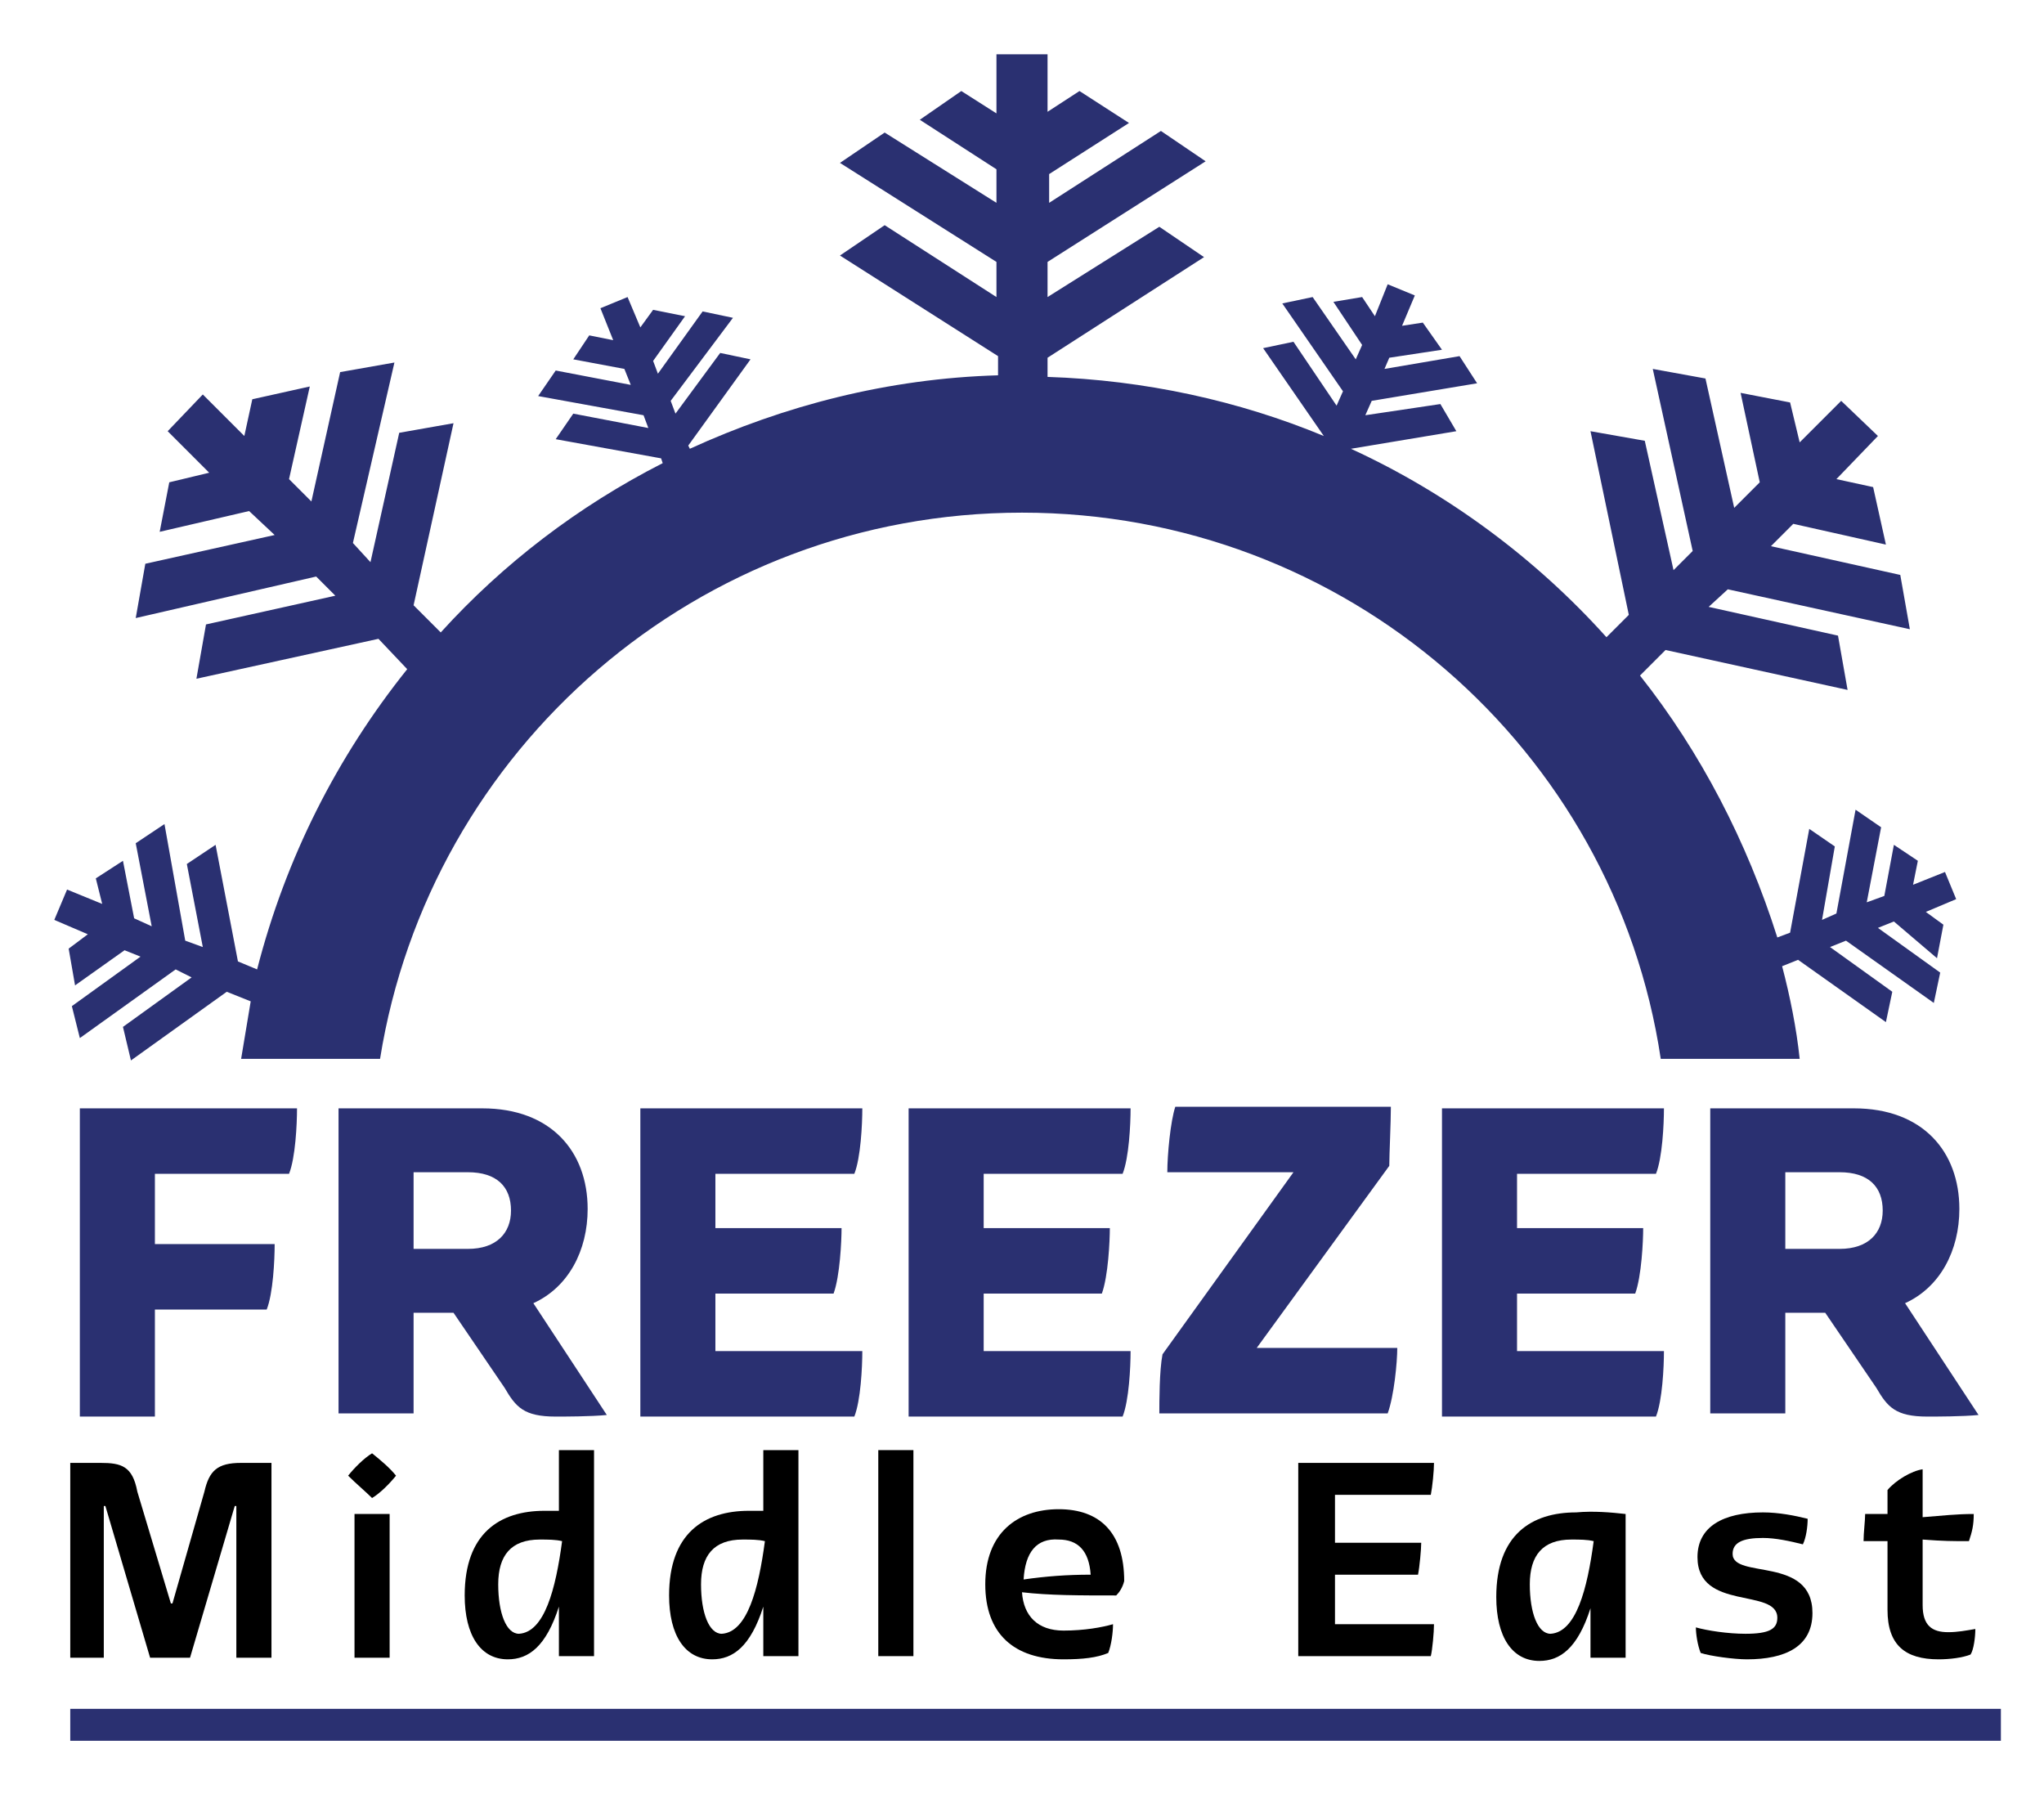 <?xml version="1.0" encoding="utf-8"?>
<!-- Generator: Adobe Illustrator 25.0.0, SVG Export Plug-In . SVG Version: 6.00 Build 0)  -->
<svg version="1.1" id="Layer_1" xmlns="http://www.w3.org/2000/svg" xmlns:xlink="http://www.w3.org/1999/xlink" x="0px" y="0px"
	 viewBox="0 0 128 112.9" style="enable-background:new 0 0 128 112.9;" xml:space="preserve">
<style type="text/css">
	.st0{fill:#2A3071;}
</style>
<path class="st0" d="M118.6,57.7l-1,0.4l3.9,2.8l-0.4,1.9l-5.5-3.9l-1,0.4l3.9,2.8l-0.4,1.9l-5.5-3.9l-1,0.4
	c0.5,1.9,0.9,3.9,1.1,5.8h-8.7C101.1,46.9,84.3,32.1,64,32.1c-20.3,0-37.1,14.8-40.2,34.2h-8.7c0.2-1.2,0.4-2.4,0.6-3.6l-1.5-0.6
	l-6,4.3l-0.5-2.1l4.3-3.1L11,60.7l-6,4.3L4.5,63l4.3-3.1l-1-0.4l-3.1,2.2l-0.4-2.3l1.2-0.9l-2.1-0.9l0.8-1.9l2.2,0.9L6,55l1.7-1.1
	l0.7,3.6L9.5,58l-1-5.2l1.8-1.2l1.3,7.3l1.1,0.4l-1-5.2l1.8-1.2l1.4,7.3l1.2,0.5c1.8-7,5-13.3,9.4-18.8L23.7,40l-11.4,2.5l0.6-3.4
	l8.1-1.8l-1.2-1.2L8.5,38.7l0.6-3.4l8.1-1.8L15.6,32L10,33.3l0.6-3.1l2.5-0.6l-2.6-2.6l2.2-2.3l2.6,2.6l0.5-2.3l3.6-0.8L18.1,30
	l1.4,1.4l1.8-8.1l3.4-0.6L22.1,34l1.1,1.2l1.8-8.1l3.4-0.6l-2.5,11.4l1.7,1.7c3.9-4.3,8.6-7.9,13.9-10.6l-0.1-0.3l-6.6-1.2l1.1-1.6
	l4.7,0.9l-0.3-0.8l-6.6-1.2l1.1-1.6l4.7,0.9l-0.4-1l-3.2-0.6l1-1.5l1.5,0.3l-0.8-2l1.7-0.7l0.8,1.9l0.8-1.1l2,0.4l-2,2.8l0.3,0.8
	l2.8-3.9l1.9,0.4L42,25.1l0.3,0.8l2.8-3.8l1.9,0.4l-3.9,5.4l0.1,0.2c5.9-2.7,12.4-4.4,19.3-4.6v-1.2L52.6,16l2.8-1.9l7,4.5v-2.2
	l-9.8-6.2l2.8-1.9l7,4.4v-2.1l-4.8-3.1l2.6-1.8l2.2,1.4V3.4h3.2V7l2-1.3l3.1,2l-5,3.2v1.8l7-4.5l2.8,1.9l-9.9,6.3v2.2l7-4.4l2.8,1.9
	l-9.8,6.3v1.2c6.1,0.2,12,1.5,17.3,3.7l-3.8-5.5l1.9-0.4l2.7,4l0.4-0.9l-3.8-5.5l1.9-0.4l2.7,3.9l0.4-0.9l-1.8-2.7l1.8-0.3l0.8,1.2
	l0.8-2l1.7,0.7l-0.8,1.9l1.3-0.2l1.2,1.7L87,22.4l-0.3,0.7l4.7-0.8l1.1,1.7l-6.6,1.1L85.5,26l4.7-0.7l1,1.7l-6.6,1.1l0,0
	c6.1,2.8,11.6,6.9,16,11.8l1.4-1.4L99.6,27l3.4,0.6l1.8,8.1l1.2-1.2l-2.5-11.4l3.3,0.6l1.8,8.1l1.6-1.6l-1.2-5.6l3.1,0.6l0.6,2.5
	l2.6-2.6l2.3,2.2L115,30l2.3,0.5l0.8,3.6l-5.8-1.3l-1.4,1.4l8.1,1.8l0.6,3.4l-11.4-2.5L107,38l8.1,1.8l0.6,3.4l-11.4-2.5l-1.6,1.6
	c3.8,4.8,6.7,10.4,8.6,16.4l0.8-0.3l1.2-6.5l1.6,1.1l-0.8,4.6l0.9-0.4l1.2-6.5l1.6,1.1l-0.9,4.7l1.1-0.4l0.6-3.2l1.5,1l-0.3,1.5
	l2-0.8l0.7,1.7l-1.9,0.8l1.1,0.8l-0.4,2.1L118.6,57.7z"/>
<g>
	<path class="st0" d="M5,69.4h13.6c0,1-0.1,3.1-0.5,4.1H9.7v4.4h7.5c0,1-0.1,3.1-0.5,4.1h-7v6.7H5V69.4z"/>
	<path class="st0" d="M38,88.6c-1,0.1-2.7,0.1-3.2,0.1c-2,0-2.5-0.6-3.2-1.8l-3.2-4.7h-2.5v6.3h-4.7V69.4h9c4.3,0,6.6,2.7,6.6,6.3
		c0,2.6-1.2,4.9-3.4,5.9L38,88.6z M25.9,78.2h3.4c1.8,0,2.7-1,2.7-2.4c0-1.5-0.9-2.4-2.7-2.4h-3.4V78.2z"/>
	<path class="st0" d="M40.1,69.4H54c0,1-0.1,3.1-0.5,4.1h-8.7v3.4h7.9c0,0.8-0.1,3-0.5,4.1h-7.4v3.6H54c0,1-0.1,3.1-0.5,4.1H40.1
		V69.4z"/>
	<path class="st0" d="M56.9,69.4h13.9c0,1-0.1,3.1-0.5,4.1h-8.7v3.4h7.9c0,0.8-0.1,3-0.5,4.1h-7.4v3.6h9.2c0,1-0.1,3.1-0.5,4.1H56.9
		V69.4z"/>
	<path class="st0" d="M72.8,84.8L81,73.4h-7.9c0-1.1,0.2-3.2,0.5-4.1h13.5c0,1-0.1,3-0.1,3.7l-8.3,11.4h8.8c0,0.9-0.2,3-0.6,4.1
		H72.6C72.6,87.8,72.6,85.8,72.8,84.8z"/>
	<path class="st0" d="M90.3,69.4h13.9c0,1-0.1,3.1-0.5,4.1H95v3.4h7.9c0,0.8-0.1,3-0.5,4.1H95v3.6h9.2c0,1-0.1,3.1-0.5,4.1H90.3
		V69.4z"/>
	<path class="st0" d="M123.9,88.6c-1,0.1-2.7,0.1-3.2,0.1c-2,0-2.5-0.6-3.2-1.8l-3.2-4.7h-2.5v6.3h-4.7V69.4h9
		c4.3,0,6.6,2.7,6.6,6.3c0,2.6-1.2,4.9-3.4,5.9L123.9,88.6z M111.8,78.2h3.4c1.8,0,2.7-1,2.7-2.4c0-1.5-0.9-2.4-2.7-2.4h-3.4V78.2z"
		/>
</g>
<g>
	<path d="M4.4,91.6h1.9c1.3,0,2,0.2,2.3,1.8l2.1,7h0.1l2-7c0.3-1.3,0.8-1.8,2.3-1.8H17v12.2h-2.2v-9.5h-0.1l-2.8,9.5H9.4l-2.8-9.5
		H6.5v9.5H4.4V91.6z"/>
	<path d="M21.8,92.4c0.4-0.5,1-1.1,1.5-1.4c0.5,0.4,1.1,0.9,1.5,1.4c-0.4,0.5-1,1.1-1.5,1.4C22.9,93.4,22.3,92.9,21.8,92.4z
		 M22.2,94.8h2.2v9h-2.2V94.8z"/>
	<path d="M37.2,90.8v12.9H35v-3.1c-0.8,2.5-1.9,3.3-3.2,3.3c-1.7,0-2.7-1.5-2.7-4c0-3.9,2.2-5.3,5-5.3c0.3,0,0.6,0,0.9,0v-3.8H37.2z
		 M35.2,96.5c-0.4-0.1-0.9-0.1-1.4-0.1c-1.8,0-2.6,1-2.6,2.8c0,1.8,0.5,3.1,1.3,3.1C34.1,102.2,34.8,99.5,35.2,96.5z"/>
	<path d="M50,90.8v12.9h-2.2v-3.1c-0.8,2.5-1.9,3.3-3.2,3.3c-1.7,0-2.7-1.5-2.7-4c0-3.9,2.2-5.3,5-5.3c0.3,0,0.6,0,0.9,0v-3.8H50z
		 M47.9,96.5c-0.4-0.1-0.9-0.1-1.4-0.1c-1.8,0-2.6,1-2.6,2.8c0,1.8,0.5,3.1,1.3,3.1C46.8,102.2,47.5,99.5,47.9,96.5z"/>
	<path d="M55,90.8h2.2v12.9H55V90.8z"/>
	<path d="M69.9,99.9c-2.3,0-4.2,0-5.9-0.2c0.1,1.5,1,2.4,2.6,2.4c1.3,0,2.4-0.2,3.1-0.4c0,0.5-0.1,1.3-0.3,1.8
		c-0.7,0.3-1.6,0.4-2.8,0.4c-3.1,0-4.9-1.6-4.9-4.7c0-3.2,2-4.7,4.6-4.7c2.6,0,4.1,1.5,4.1,4.5C70.3,99.4,70.1,99.7,69.9,99.9z
		 M64.1,98.9c1.4-0.2,2.7-0.3,4.2-0.3c-0.1-1.5-0.8-2.2-2-2.2C64.9,96.3,64.2,97.2,64.1,98.9z"/>
	<path d="M81.3,91.6h8.5c0,0.5-0.1,1.5-0.2,2h-6v3H89c0,0.4-0.1,1.5-0.2,2h-5.2v3.1h6.2c0,0.5-0.1,1.6-0.2,2h-8.3V91.6z"/>
	<path d="M101.8,94.8v9h-2.2v-3.1c-0.8,2.5-1.9,3.3-3.2,3.3c-1.7,0-2.7-1.5-2.7-4c0-3.9,2.2-5.3,5-5.3
		C99.8,94.6,100.9,94.7,101.8,94.8z M99.8,96.5c-0.4-0.1-0.9-0.1-1.4-0.1c-1.8,0-2.6,1-2.6,2.8c0,1.8,0.5,3.1,1.3,3.1
		C98.7,102.2,99.4,99.5,99.8,96.5z"/>
	<path d="M106.5,103.5c-0.2-0.5-0.3-1.2-0.3-1.6c0.7,0.2,2,0.4,3.1,0.4c1.5,0,2-0.3,2-1c0-1.9-5-0.4-5-3.8c0-1.9,1.6-2.8,4.1-2.8
		c1,0,2,0.2,2.8,0.4c0,0.5-0.1,1.2-0.3,1.6c-0.8-0.2-1.7-0.4-2.5-0.4c-1.3,0-1.9,0.3-1.9,1c0,1.6,5,0.1,5,3.7c0,2.1-1.7,2.9-4.1,2.9
		C108.6,103.9,107.1,103.7,106.5,103.5z"/>
	<path d="M122,102.2c0.6,0,1.1-0.1,1.7-0.2c0,0.5-0.1,1.3-0.3,1.6c-0.5,0.2-1.3,0.3-2,0.3c-2.1,0-3.2-0.9-3.2-3.1v-4.3h-1.5
		c0-0.5,0.1-1.3,0.1-1.7h1.4v-1.5c0.5-0.6,1.5-1.2,2.2-1.3v3c1.3-0.1,2.1-0.2,3.2-0.2c0,0.7-0.1,1.1-0.3,1.7c-1,0-1.6,0-2.9-0.1v4.1
		C120.4,101.8,121,102.2,122,102.2z"/>
</g>
<rect x="4.4" y="107" class="st0" width="120.9" height="2"/>
</svg>
